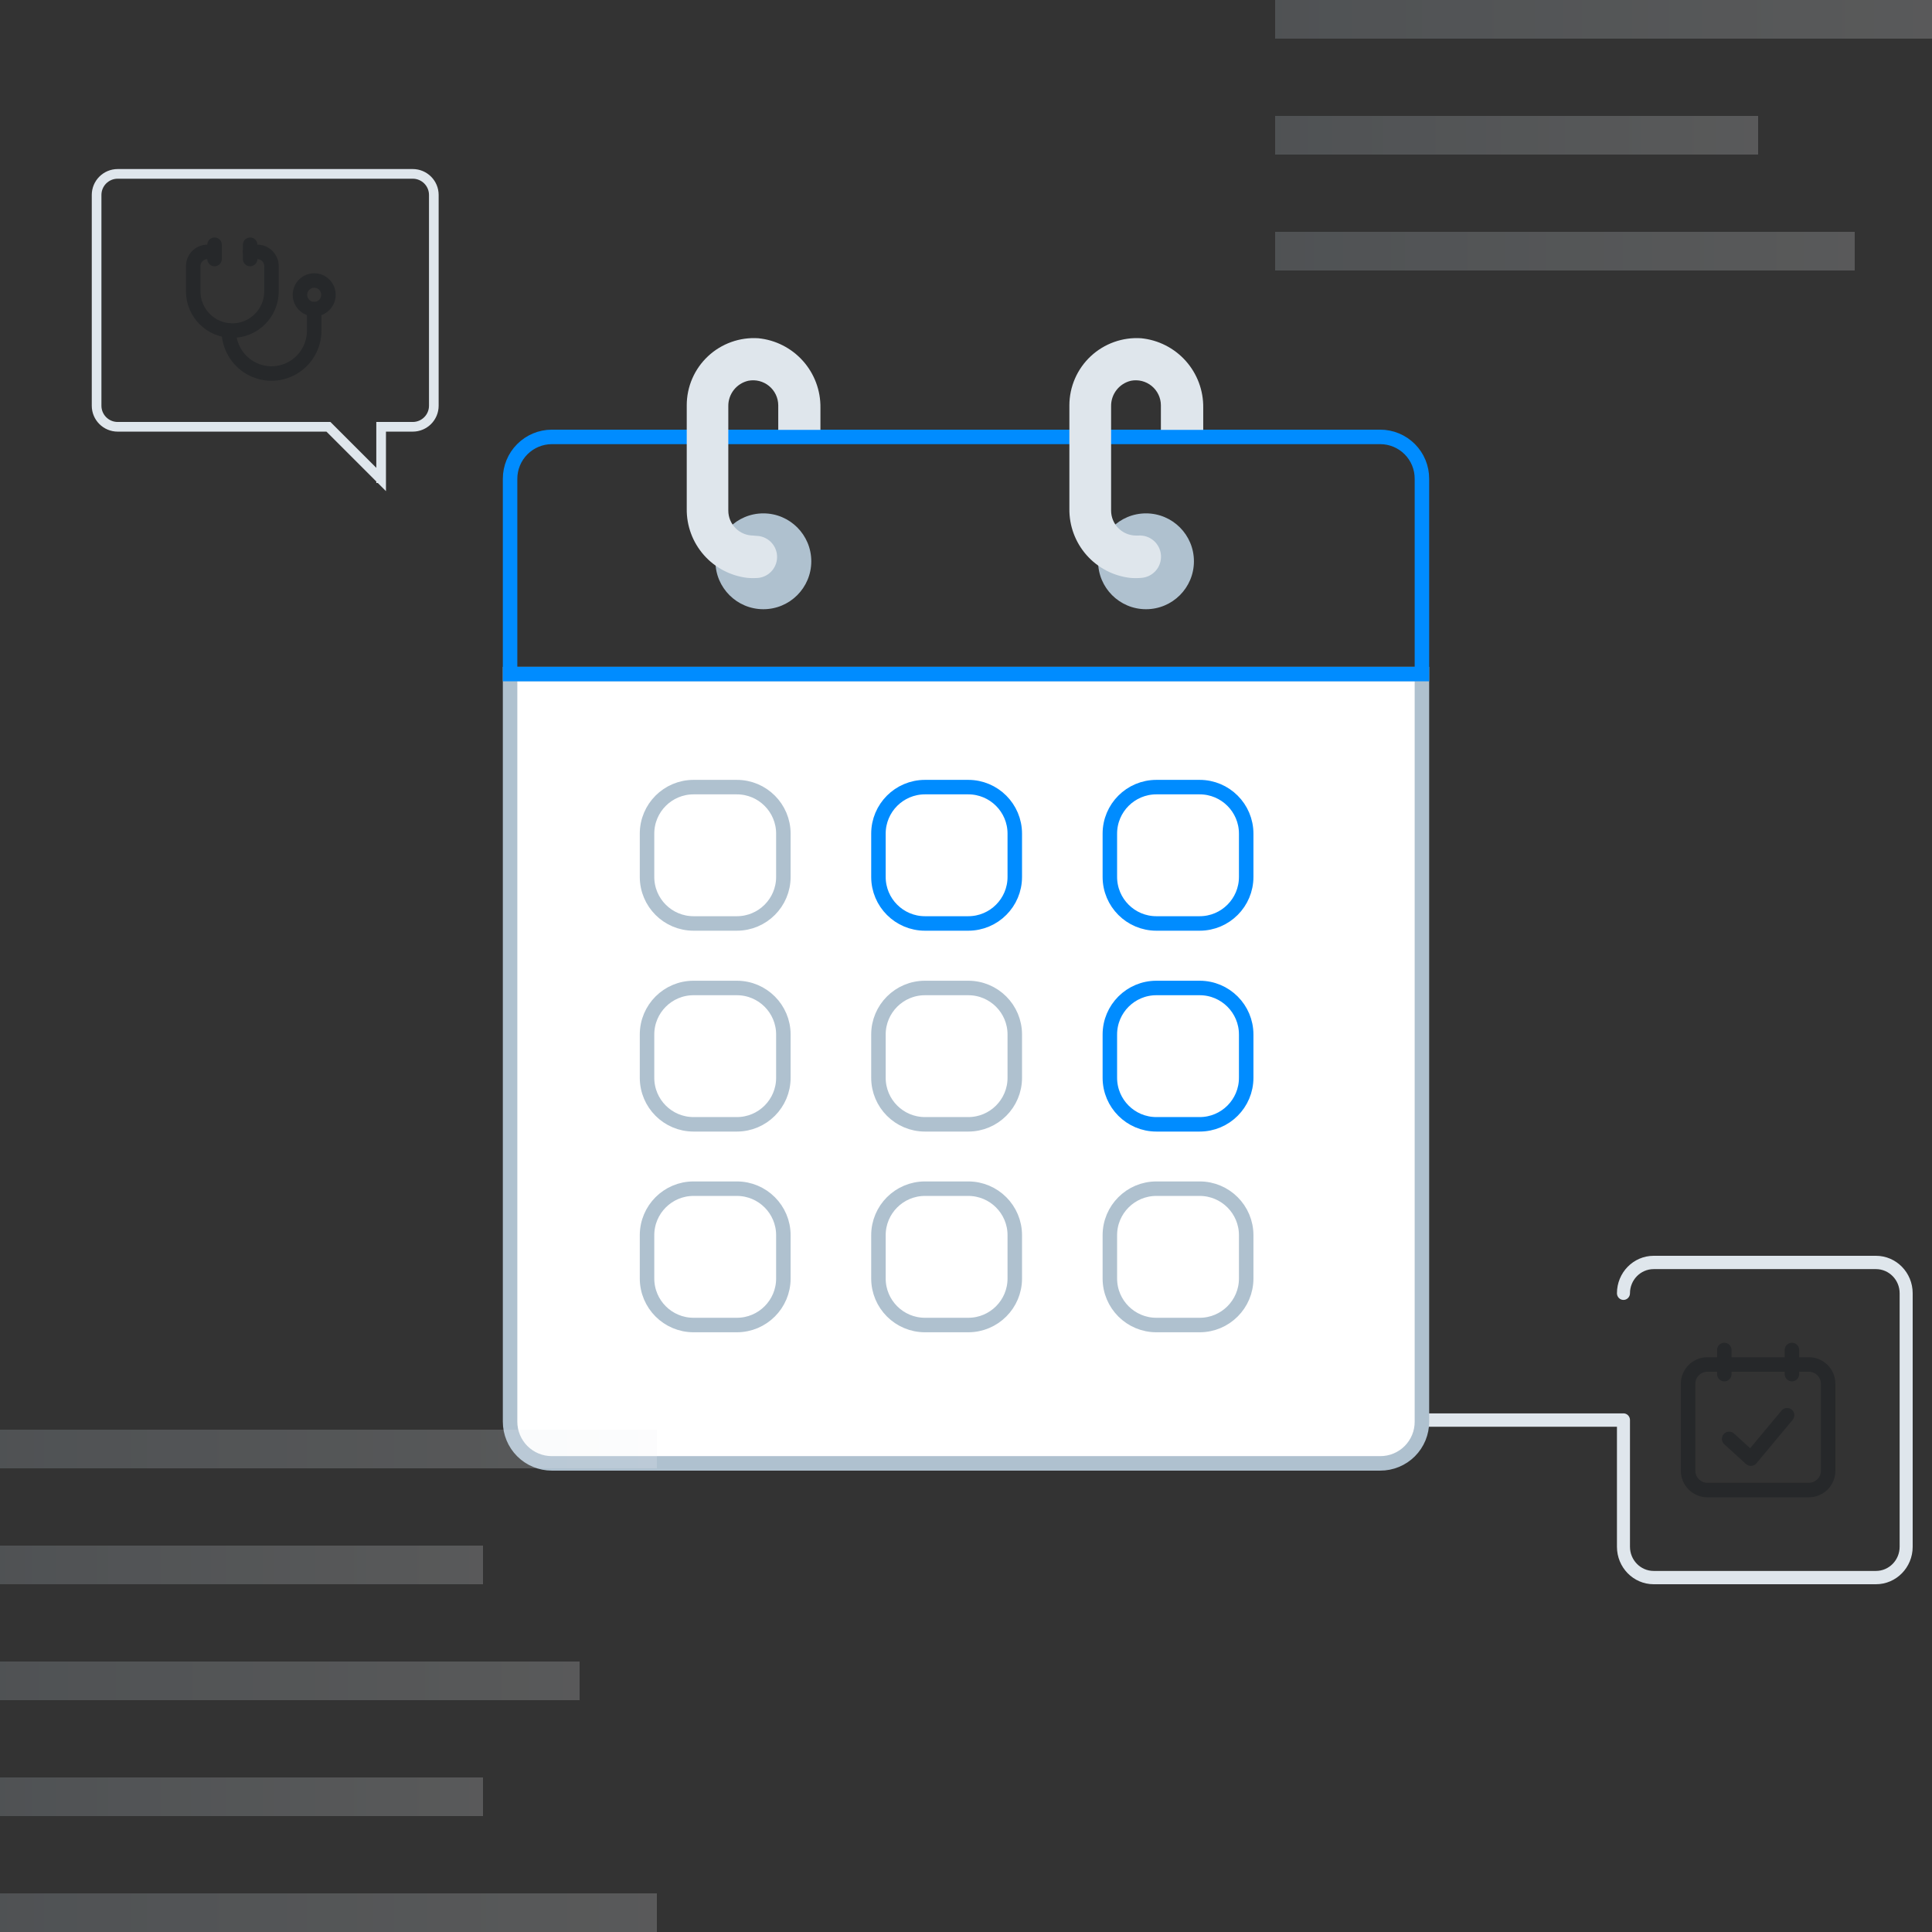 <svg width="200" height="200" viewBox="0 0 200 200" fill="none" xmlns="http://www.w3.org/2000/svg">
<rect x="0" y="0" width="200" height="200" fill="#333333" stroke="none"/>
<g clip-path="url(#clip0_454_58186)">
<path fill-rule="evenodd" clip-rule="evenodd" d="M168.735 133.879C168.735 132.498 169.833 131.378 171.186 131.378H194.2C195.553 131.378 196.65 132.498 196.65 133.879V160.121C196.65 161.502 195.553 162.622 194.2 162.622H171.186C169.833 162.622 168.735 161.502 168.735 160.121V147C168.735 146.62 168.433 146.311 168.061 146.311C168.034 146.311 168.007 146.313 167.981 146.316H125.675C125.302 146.316 125 146.624 125 147.005C125 147.385 125.302 147.694 125.675 147.694H167.386V160.121C167.386 162.263 169.087 164 171.186 164H194.2C196.299 164 198 162.263 198 160.121V133.879C198 131.737 196.299 130 194.2 130H171.186C169.087 130 167.386 131.737 167.386 133.879C167.386 134.26 167.688 134.568 168.061 134.568C168.433 134.568 168.735 134.26 168.735 133.879Z" fill="#DFE6EC"/>
<g clip-path="url(#clip1_454_58186)">
<path fill-rule="evenodd" clip-rule="evenodd" d="M174 143.25C174 141.731 175.231 140.5 176.75 140.5H187.25C188.769 140.5 190 141.731 190 143.25V152.25C190 153.769 188.769 155 187.25 155H176.75C175.231 155 174 153.769 174 152.25V143.25ZM176.75 142C176.06 142 175.5 142.56 175.5 143.25V152.25C175.5 152.94 176.06 153.5 176.75 153.5H187.25C187.94 153.5 188.5 152.94 188.5 152.25V143.25C188.5 142.56 187.94 142 187.25 142H176.75Z" fill="#26282A"/>
<path fill-rule="evenodd" clip-rule="evenodd" d="M178.5 139C178.914 139 179.25 139.336 179.25 139.75L179.25 142.25C179.25 142.664 178.914 143 178.5 143C178.086 143 177.75 142.664 177.75 142.25L177.75 139.75C177.75 139.336 178.086 139 178.5 139Z" fill="#26282A"/>
<path fill-rule="evenodd" clip-rule="evenodd" d="M185.5 139C185.914 139 186.25 139.336 186.25 139.75L186.25 142.25C186.25 142.664 185.914 143 185.5 143C185.086 143 184.75 142.664 184.75 142.25L184.75 139.75C184.75 139.336 185.086 139 185.5 139Z" fill="#26282A"/>
<path fill-rule="evenodd" clip-rule="evenodd" d="M185.48 145.924C185.798 146.189 185.841 146.662 185.576 146.98L181.826 151.48C181.695 151.637 181.506 151.734 181.302 151.748C181.098 151.762 180.897 151.693 180.746 151.555L178.496 149.51C178.189 149.231 178.166 148.757 178.445 148.45C178.724 148.144 179.198 148.121 179.505 148.4L181.175 149.918L184.424 146.02C184.689 145.702 185.162 145.659 185.48 145.924Z" fill="#26282A"/>
</g>
<path d="M22.21 26.074H21.474C20.66 26.074 20 26.738 20 27.556V30.148V30.148C20 32.398 21.814 34.222 24.053 34.222C26.291 34.222 28.105 32.398 28.105 30.148V27.556C28.105 26.738 27.445 26.074 26.632 26.074H25.895" stroke="#26282A" stroke-width="1.5" stroke-linecap="round" stroke-linejoin="round"/>
<path d="M23.684 34.222C23.684 35.81 24.527 37.277 25.895 38.071C27.262 38.865 28.948 38.865 30.316 38.071C31.683 37.277 32.526 35.81 32.526 34.222V32" stroke="#26282A" stroke-width="1.5" stroke-linecap="round" stroke-linejoin="round"/>
<path d="M25.895 25.334V26.815" stroke="#26282A" stroke-width="1.5" stroke-linecap="round" stroke-linejoin="round"/>
<path d="M22.211 25.334V26.815" stroke="#26282A" stroke-width="1.5" stroke-linecap="round" stroke-linejoin="round"/>
<ellipse cx="32.526" cy="30.519" rx="1.474" ry="1.481" stroke="#26282A" stroke-width="1.5" stroke-linecap="round" stroke-linejoin="round"/>
<g clip-path="url(#clip2_454_58186)">
<path d="M52.803 147.169C52.803 148.314 53.258 149.413 54.068 150.223C54.469 150.624 54.945 150.942 55.469 151.159C55.993 151.376 56.555 151.488 57.122 151.488H142.878C143.446 151.49 144.008 151.38 144.533 151.163C145.058 150.947 145.535 150.629 145.937 150.228C146.338 149.826 146.656 149.349 146.873 148.824C147.089 148.299 147.199 147.736 147.197 147.169V69.778H52.803V147.169Z" fill="white" stroke="#AFC1CF" stroke-width="1.5" stroke-miterlimit="10"/>
<path d="M142.878 45.228H57.122C55.975 45.232 54.876 45.691 54.067 46.503C53.257 47.316 52.803 48.416 52.803 49.563V69.778H147.197V49.563C147.199 48.995 147.089 48.431 146.873 47.905C146.657 47.38 146.339 46.901 145.938 46.499C145.536 46.096 145.06 45.776 144.535 45.558C144.009 45.34 143.447 45.228 142.878 45.228V45.228Z" stroke="#008CFF" stroke-width="1.5" stroke-miterlimit="10"/>
<path d="M79.023 63.066C81.763 63.066 83.984 60.845 83.984 58.105C83.984 55.365 81.763 53.144 79.023 53.144C76.283 53.144 74.061 55.365 74.061 58.105C74.061 60.845 76.283 63.066 79.023 63.066Z" fill="#AFC1CF"/>
<path d="M77.979 55.44C77.293 55.44 76.635 55.167 76.151 54.682C75.666 54.198 75.394 53.54 75.394 52.855V42.065C75.382 41.452 75.581 40.855 75.959 40.372C76.336 39.89 76.868 39.552 77.465 39.416C77.84 39.342 78.227 39.353 78.598 39.446C78.969 39.54 79.314 39.714 79.61 39.956C79.906 40.198 80.145 40.503 80.31 40.848C80.475 41.193 80.561 41.57 80.564 41.952V44.5H84.931V42.209C84.956 40.424 84.31 38.694 83.12 37.362C81.931 36.03 80.285 35.193 78.508 35.016C77.558 34.952 76.605 35.084 75.709 35.404C74.812 35.724 73.99 36.224 73.294 36.875C72.599 37.525 72.044 38.311 71.665 39.185C71.286 40.058 71.091 41 71.091 41.952V52.662C71.067 54.423 71.697 56.13 72.86 57.453C74.023 58.776 75.635 59.62 77.385 59.823C77.764 59.855 78.145 59.855 78.525 59.823C79.075 59.756 79.579 59.482 79.935 59.057C80.291 58.633 80.472 58.088 80.441 57.535C80.411 56.981 80.171 56.46 79.77 56.077C79.369 55.694 78.838 55.477 78.284 55.472L77.979 55.44Z" fill="#DFE6EC"/>
<path d="M118.633 63.066C121.373 63.066 123.595 60.845 123.595 58.105C123.595 55.365 121.373 53.144 118.633 53.144C115.893 53.144 113.672 55.365 113.672 58.105C113.672 60.845 115.893 63.066 118.633 63.066Z" fill="#AFC1CF"/>
<path d="M117.59 55.44C116.907 55.435 116.254 55.161 115.772 54.677C115.291 54.192 115.021 53.537 115.021 52.855V42.065C115.008 41.455 115.206 40.859 115.58 40.376C115.954 39.894 116.482 39.555 117.076 39.416C117.451 39.342 117.838 39.353 118.209 39.446C118.58 39.539 118.926 39.714 119.222 39.956C119.517 40.198 119.756 40.503 119.921 40.848C120.086 41.193 120.173 41.57 120.175 41.952V44.5H124.558V42.209C124.583 40.424 123.937 38.694 122.748 37.362C121.559 36.03 119.913 35.193 118.136 35.016C117.185 34.952 116.231 35.084 115.333 35.404C114.436 35.724 113.613 36.224 112.916 36.874C112.22 37.524 111.664 38.31 111.283 39.184C110.902 40.057 110.704 40.999 110.702 41.952V52.662C110.678 54.423 111.309 56.13 112.471 57.453C113.634 58.776 115.246 59.62 116.996 59.823C117.381 59.855 117.767 59.855 118.152 59.823C118.733 59.78 119.274 59.509 119.655 59.067C120.035 58.626 120.226 58.052 120.183 57.471C120.14 56.889 119.869 56.349 119.428 55.968C118.986 55.587 118.412 55.397 117.831 55.44H117.59Z" fill="#DFE6EC"/>
<path d="M76.277 81.482H71.797C69.137 81.482 66.981 83.639 66.981 86.299V90.779C66.981 93.439 69.137 95.596 71.797 95.596H76.277C78.937 95.596 81.094 93.439 81.094 90.779V86.299C81.094 83.639 78.937 81.482 76.277 81.482Z" stroke="#AFC1CF" stroke-width="1.5" stroke-miterlimit="10"/>
<path d="M76.277 102.275H71.797C69.137 102.275 66.981 104.432 66.981 107.092V111.572C66.981 114.232 69.137 116.389 71.797 116.389H76.277C78.937 116.389 81.094 114.232 81.094 111.572V107.092C81.094 104.432 78.937 102.275 76.277 102.275Z" stroke="#AFC1CF" stroke-width="1.5" stroke-miterlimit="10"/>
<path d="M76.277 123.052H71.797C69.137 123.052 66.981 125.209 66.981 127.869V132.349C66.981 135.009 69.137 137.166 71.797 137.166H76.277C78.937 137.166 81.094 135.009 81.094 132.349V127.869C81.094 125.209 78.937 123.052 76.277 123.052Z" stroke="#AFC1CF" stroke-width="1.5" stroke-miterlimit="10"/>
<path d="M100.233 81.482H95.753C93.093 81.482 90.936 83.639 90.936 86.299V90.779C90.936 93.439 93.093 95.596 95.753 95.596H100.233C102.893 95.596 105.05 93.439 105.05 90.779V86.299C105.05 83.639 102.893 81.482 100.233 81.482Z" stroke="#008CFF" stroke-width="1.5" stroke-miterlimit="10"/>
<path d="M100.233 102.275H95.753C93.093 102.275 90.936 104.432 90.936 107.092V111.572C90.936 114.232 93.093 116.389 95.753 116.389H100.233C102.893 116.389 105.05 114.232 105.05 111.572V107.092C105.05 104.432 102.893 102.275 100.233 102.275Z" stroke="#AFC1CF" stroke-width="1.5" stroke-miterlimit="10"/>
<path d="M100.233 123.052H95.753C93.093 123.052 90.936 125.209 90.936 127.869V132.349C90.936 135.009 93.093 137.166 95.753 137.166H100.233C102.893 137.166 105.05 135.009 105.05 132.349V127.869C105.05 125.209 102.893 123.052 100.233 123.052Z" stroke="#AFC1CF" stroke-width="1.5" stroke-miterlimit="10"/>
<path d="M124.188 81.482H119.708C117.048 81.482 114.892 83.639 114.892 86.299V90.779C114.892 93.439 117.048 95.596 119.708 95.596H124.188C126.848 95.596 129.005 93.439 129.005 90.779V86.299C129.005 83.639 126.848 81.482 124.188 81.482Z" stroke="#008CFF" stroke-width="1.5" stroke-miterlimit="10"/>
<path d="M124.188 102.275H119.708C117.048 102.275 114.892 104.432 114.892 107.092V111.572C114.892 114.232 117.048 116.389 119.708 116.389H124.188C126.848 116.389 129.005 114.232 129.005 111.572V107.092C129.005 104.432 126.848 102.275 124.188 102.275Z" stroke="#008CFF" stroke-width="1.5" stroke-miterlimit="10"/>
<path d="M124.188 123.052H119.708C117.048 123.052 114.892 125.209 114.892 127.869V132.349C114.892 135.009 117.048 137.166 119.708 137.166H124.188C126.848 137.166 129.005 135.009 129.005 132.349V127.869C129.005 125.209 126.848 123.052 124.188 123.052Z" stroke="#AFC1CF" stroke-width="1.5" stroke-miterlimit="10"/>
</g>
<path d="M39.455 50V49.636M10 20.182C10 18.977 10.977 18 12.182 18H42.727C43.932 18 44.909 18.977 44.909 20.182V42C44.909 43.205 43.932 44.182 42.727 44.182H39.455V49.636L34 44.182H12.182C10.977 44.182 10 43.205 10 42V20.182Z" stroke="#DFE6EC"/>
<rect y="148" width="68" height="4" fill="url(#paint0_linear_454_58186)" fill-opacity="0.2"/>
<rect y="160" width="50" height="4" fill="url(#paint1_linear_454_58186)" fill-opacity="0.2"/>
<rect y="172" width="60" height="4" fill="url(#paint2_linear_454_58186)" fill-opacity="0.2"/>
<rect y="184" width="50" height="4" fill="url(#paint3_linear_454_58186)" fill-opacity="0.2"/>
<rect y="196" width="68" height="4" fill="url(#paint4_linear_454_58186)" fill-opacity="0.2"/>
<rect x="132" width="68" height="4" fill="url(#paint5_linear_454_58186)" fill-opacity="0.2"/>
<rect x="132" y="12" width="50" height="4" fill="url(#paint6_linear_454_58186)" fill-opacity="0.2"/>
<rect x="132" y="24" width="60" height="4" fill="url(#paint7_linear_454_58186)" fill-opacity="0.2"/>
</g>
<defs>
<linearGradient id="paint0_linear_454_58186" x1="0" y1="152" x2="72.533" y2="152" gradientUnits="userSpaceOnUse">
<stop stop-color="#C0CDD8"/>
<stop offset="1" stop-color="#F2F5F7"/>
</linearGradient>
<linearGradient id="paint1_linear_454_58186" x1="0" y1="164" x2="53.333" y2="164" gradientUnits="userSpaceOnUse">
<stop stop-color="#C0CDD8"/>
<stop offset="1" stop-color="#F2F5F7"/>
</linearGradient>
<linearGradient id="paint2_linear_454_58186" x1="0" y1="176" x2="64" y2="176" gradientUnits="userSpaceOnUse">
<stop stop-color="#C0CDD8"/>
<stop offset="1" stop-color="#F2F5F7"/>
</linearGradient>
<linearGradient id="paint3_linear_454_58186" x1="0" y1="188" x2="53.333" y2="188" gradientUnits="userSpaceOnUse">
<stop stop-color="#C0CDD8"/>
<stop offset="1" stop-color="#F2F5F7"/>
</linearGradient>
<linearGradient id="paint4_linear_454_58186" x1="0" y1="200" x2="72.533" y2="200" gradientUnits="userSpaceOnUse">
<stop stop-color="#C0CDD8"/>
<stop offset="1" stop-color="#F2F5F7"/>
</linearGradient>
<linearGradient id="paint5_linear_454_58186" x1="132" y1="4" x2="204.533" y2="4" gradientUnits="userSpaceOnUse">
<stop stop-color="#C0CDD8"/>
<stop offset="1" stop-color="#F2F5F7"/>
</linearGradient>
<linearGradient id="paint6_linear_454_58186" x1="132" y1="16" x2="185.333" y2="16" gradientUnits="userSpaceOnUse">
<stop stop-color="#C0CDD8"/>
<stop offset="1" stop-color="#F2F5F7"/>
</linearGradient>
<linearGradient id="paint7_linear_454_58186" x1="132" y1="28" x2="196" y2="28" gradientUnits="userSpaceOnUse">
<stop stop-color="#C0CDD8"/>
<stop offset="1" stop-color="#F2F5F7"/>
</linearGradient>
<clipPath id="clip0_454_58186">
<rect width="200" height="200" fill="white"/>
</clipPath>
<clipPath id="clip1_454_58186">
<rect width="16" height="16" fill="white" transform="translate(174 139)"/>
</clipPath>
<clipPath id="clip2_454_58186">
<rect width="96" height="117.291" fill="white" transform="translate(52 35)"/>
</clipPath>
</defs>
</svg>
